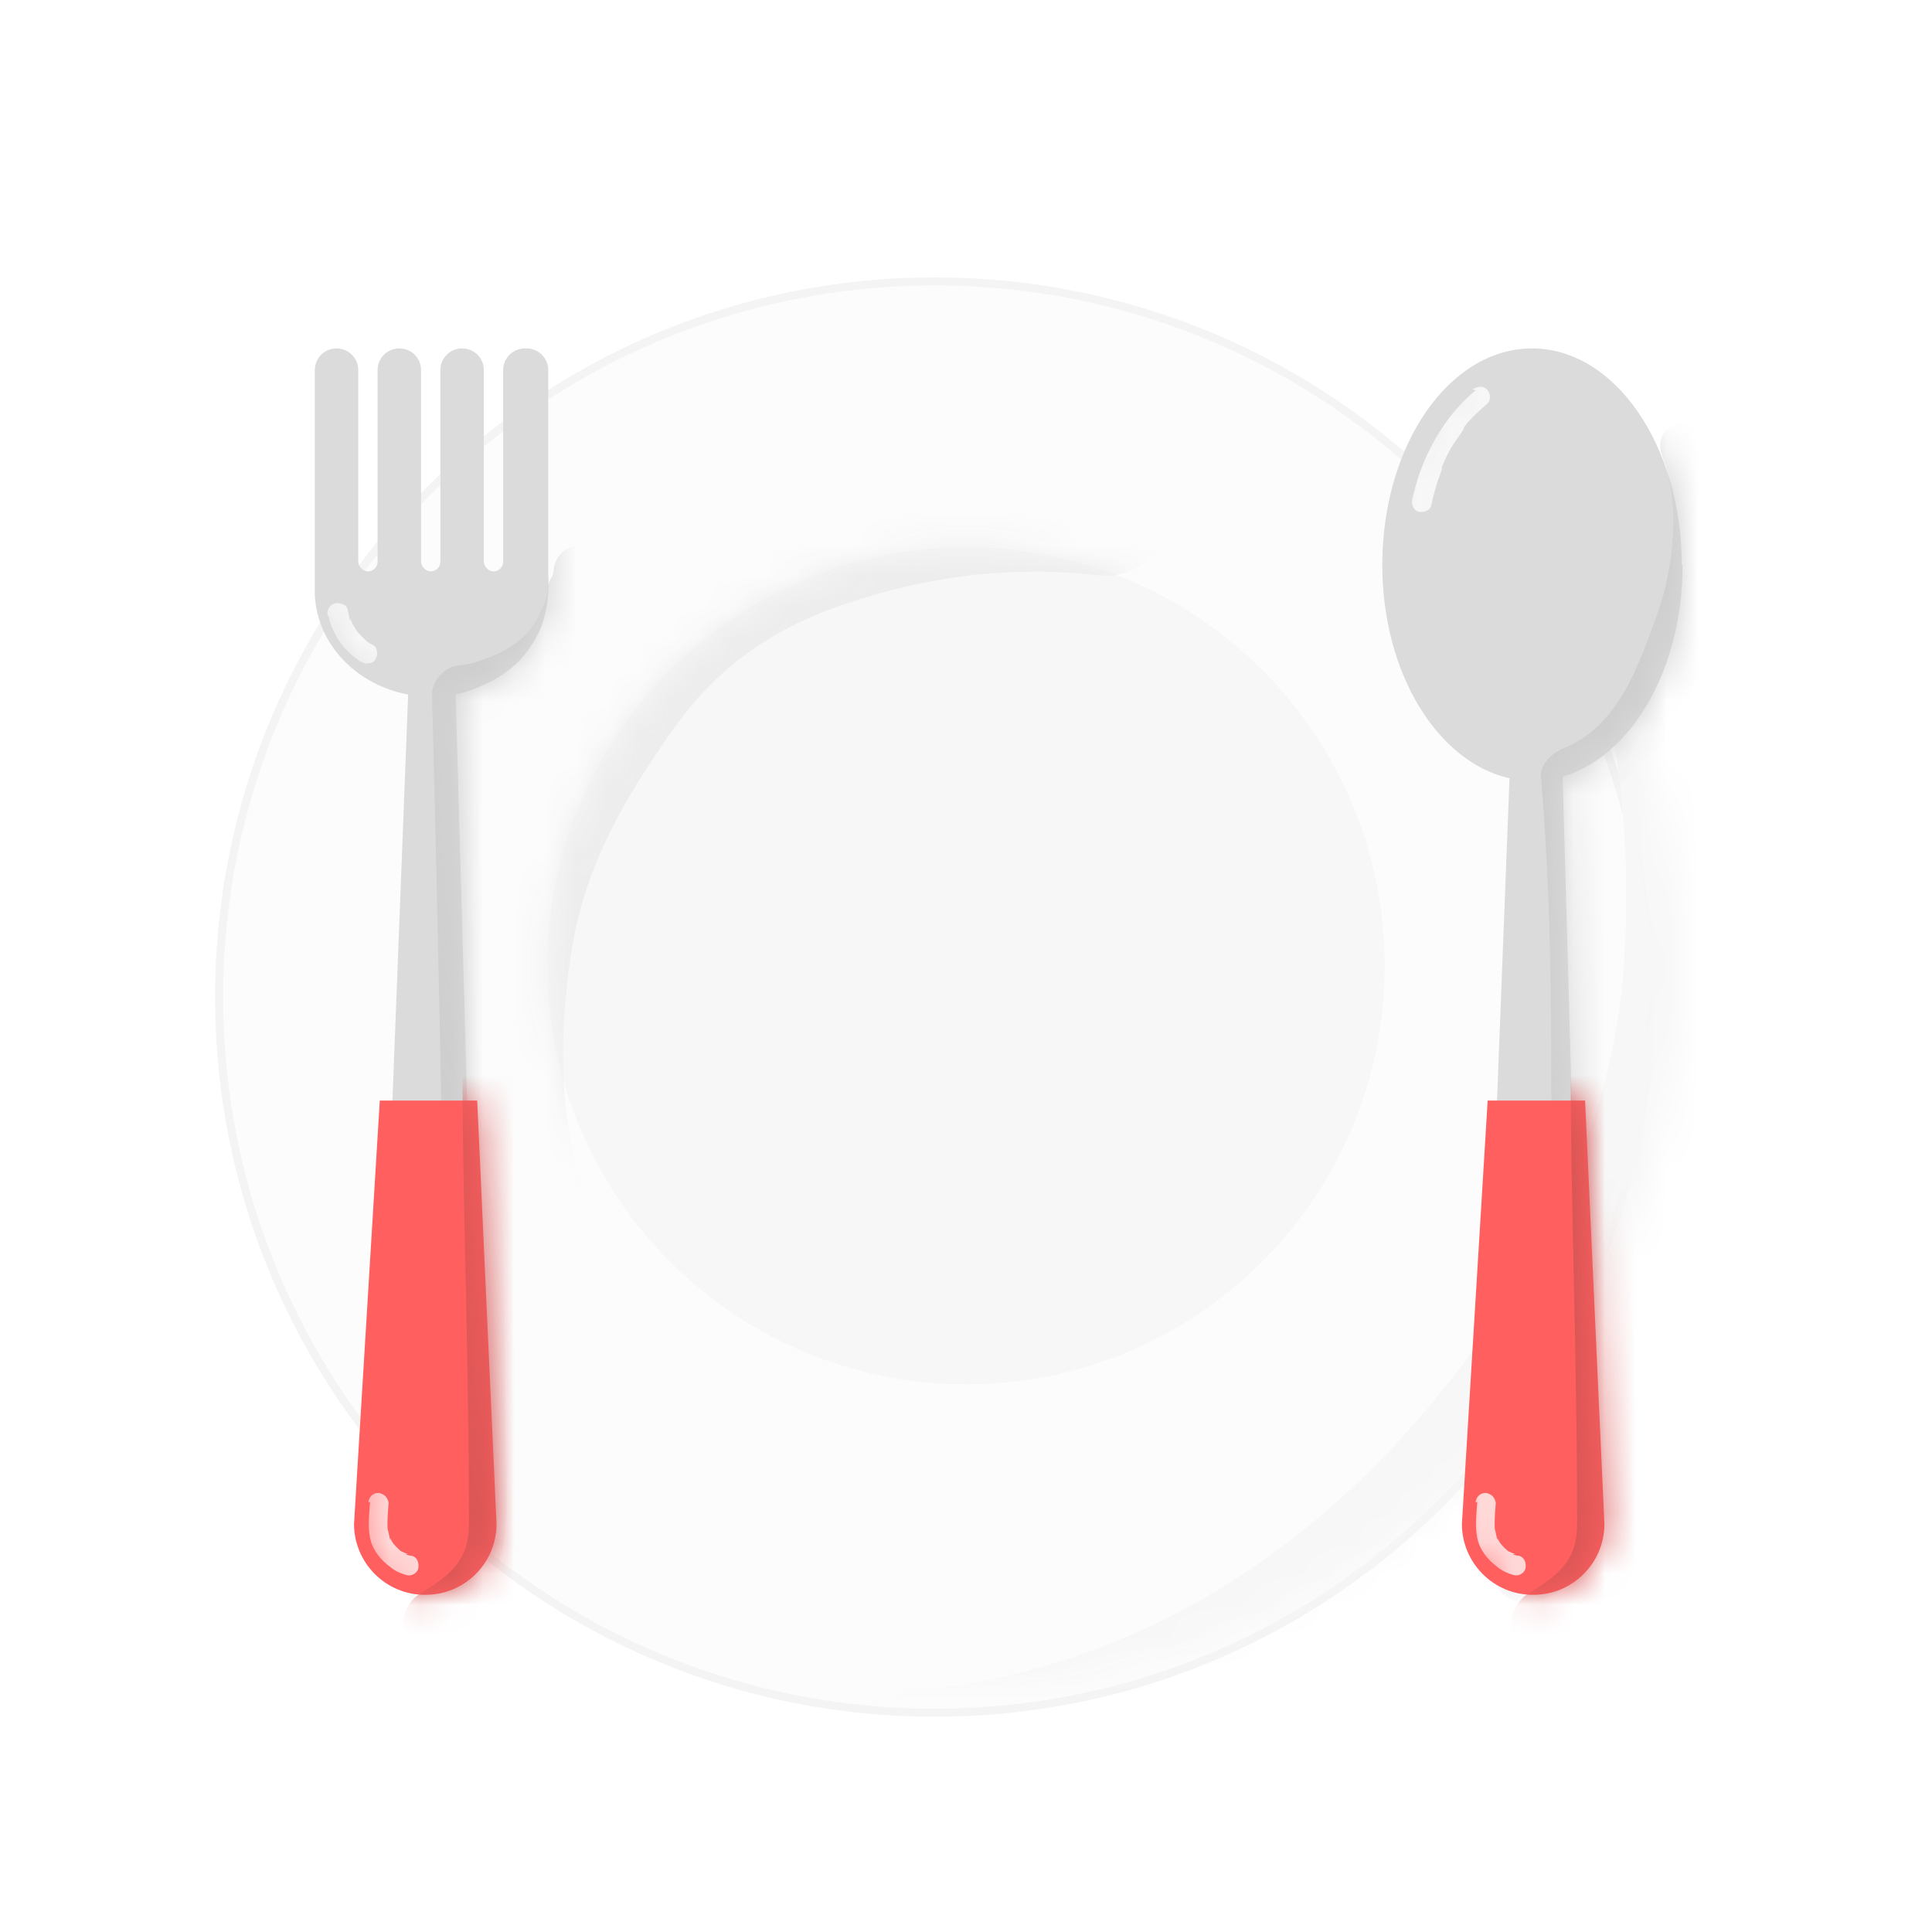 <svg width="62" height="62" viewBox="0 0 62 62" fill="none" xmlns="http://www.w3.org/2000/svg">
<g filter="url(#filter0_d_2043_14262)">
<path d="M30.997 53.963C43.681 53.963 53.963 43.681 53.963 30.997C53.963 18.313 43.681 8.031 30.997 8.031C18.313 8.031 8.031 18.313 8.031 30.997C8.031 43.681 18.313 53.963 30.997 53.963Z" fill="#FCFCFC"/>
<path d="M30.997 53.963C43.681 53.963 53.963 43.681 53.963 30.997C53.963 18.313 43.681 8.031 30.997 8.031C18.313 8.031 8.031 18.313 8.031 30.997C8.031 43.681 18.313 53.963 30.997 53.963Z" stroke="#F4F4F4" stroke-width="0.258" stroke-miterlimit="10"/>
</g>
<path d="M31.002 44.425C38.421 44.425 44.435 38.411 44.435 30.992C44.435 23.573 38.421 17.559 31.002 17.559C23.583 17.559 17.568 23.573 17.568 30.992C17.568 38.411 23.583 44.425 31.002 44.425Z" fill="#F7F7F7"/>
<mask id="mask0_2043_14262" style="mask-type:luminance" maskUnits="userSpaceOnUse" x="8" y="8" width="46" height="46">
<path d="M31 53.967C43.684 53.967 53.966 43.685 53.966 31.001C53.966 18.317 43.684 8.035 31 8.035C18.316 8.035 8.034 18.317 8.034 31.001C8.034 43.685 18.316 53.967 31 53.967Z" fill="white"/>
</mask>
<g mask="url(#mask0_2043_14262)">
<path d="M50.655 19.248C51.973 23.072 52.386 27.076 52.102 31.106C51.818 35.136 50.216 39.011 47.865 42.472C43.551 48.853 37.248 53.477 29.446 54.252C26.165 54.588 26.139 59.755 29.446 59.419C38.978 58.463 46.522 53.374 51.947 45.624C57.372 37.874 58.844 27.231 55.615 17.879C54.53 14.753 49.544 16.097 50.629 19.248H50.655Z" fill="#F7F7F7"/>
</g>
<path d="M16.844 11.181C16.457 11.181 16.147 11.491 16.147 11.879V16.27V18.027C16.147 18.208 15.992 18.337 15.837 18.337C15.682 18.337 15.527 18.182 15.527 18.027V11.879C15.527 11.491 15.217 11.181 14.829 11.181C14.442 11.181 14.132 11.491 14.132 11.879V15.495V18.027C14.132 18.208 13.977 18.337 13.822 18.337C13.667 18.337 13.512 18.182 13.512 18.027V11.879C13.512 11.491 13.202 11.181 12.814 11.181C12.427 11.181 12.117 11.491 12.117 11.879V18.027C12.117 18.208 11.962 18.337 11.807 18.337C11.652 18.337 11.497 18.182 11.497 18.027V16.27V11.879C11.497 11.491 11.187 11.181 10.799 11.181C10.412 11.181 10.102 11.491 10.102 11.879C10.102 11.879 10.102 19.06 10.102 19.086C10.179 20.688 11.445 21.979 13.098 22.289L12.065 48.975C12.065 49.44 12.065 50.654 13.718 50.654C15.372 50.654 15.372 49.337 15.372 48.872L14.622 22.289C14.622 22.289 14.958 22.212 14.984 22.186C15.113 22.16 15.217 22.108 15.346 22.057C15.578 21.953 15.811 21.85 16.017 21.721C16.431 21.463 16.792 21.127 17.051 20.713C17.283 20.378 17.438 19.99 17.516 19.603C17.593 19.215 17.619 18.802 17.593 18.389C17.593 18.182 17.593 18.001 17.593 17.794V11.879C17.593 11.491 17.283 11.181 16.896 11.181H16.844Z" fill="#DBDBDB"/>
<path d="M53.97 18.13C53.97 14.307 51.826 11.181 49.165 11.181C46.505 11.181 44.36 14.281 44.36 18.13C44.36 21.618 46.143 24.459 48.442 24.976L47.512 48.975C47.512 49.44 47.512 50.654 49.165 50.654C50.819 50.654 50.819 49.337 50.819 48.872L50.147 24.924C52.343 24.279 53.996 21.488 53.996 18.13H53.97Z" fill="#DBDBDB"/>
<mask id="mask1_2043_14262" style="mask-type:luminance" maskUnits="userSpaceOnUse" x="44" y="11" width="10" height="40">
<path d="M53.972 18.133C53.972 14.309 51.828 11.184 49.167 11.184C46.507 11.184 44.362 14.284 44.362 18.133C44.362 21.62 46.145 24.462 48.444 24.979L47.514 48.978C47.514 49.443 47.514 50.657 49.167 50.657C50.821 50.657 50.821 49.34 50.821 48.874L50.149 24.927C52.345 24.281 53.998 21.491 53.998 18.133H53.972Z" fill="white"/>
</mask>
<g mask="url(#mask1_2043_14262)">
<path d="M47.357 12.525C46.531 13.197 45.936 14.152 45.575 15.134C45.471 15.418 45.394 15.728 45.316 16.038C45.291 16.193 45.368 16.4 45.549 16.426C45.704 16.451 45.91 16.374 45.936 16.193C45.988 15.935 46.066 15.677 46.143 15.418C46.195 15.289 46.221 15.186 46.272 15.056C46.272 15.056 46.272 15.031 46.272 15.005C46.272 15.005 46.272 14.953 46.298 14.927C46.324 14.876 46.35 14.798 46.376 14.746C46.479 14.514 46.608 14.281 46.763 14.075C46.84 13.972 46.918 13.868 46.97 13.765C46.944 13.816 46.97 13.765 46.97 13.739C46.97 13.739 46.995 13.687 47.021 13.662C47.047 13.61 47.099 13.558 47.125 13.532C47.306 13.326 47.512 13.145 47.719 12.964C47.848 12.861 47.848 12.628 47.719 12.499C47.59 12.37 47.409 12.396 47.254 12.499L47.357 12.525Z" fill="#F7F7F7"/>
<path d="M49.113 51.423C51.387 50.958 51.593 48.504 51.619 46.618C51.671 44.086 51.697 41.58 51.722 39.049C51.748 34.373 51.826 29.62 51.413 24.97L50.689 25.9C53.014 24.97 54.047 22.98 54.848 20.759C55.572 18.795 56.011 16.16 55.21 14.145C54.745 13.009 52.885 13.5 53.35 14.662C53.944 16.186 53.712 18.253 53.169 19.751C52.575 21.379 51.929 23.316 50.172 24.014C49.811 24.169 49.423 24.505 49.449 24.944C49.811 29.025 49.785 33.185 49.785 37.292C49.785 39.436 49.759 41.606 49.733 43.75C49.733 44.887 49.708 45.998 49.682 47.135C49.682 48.013 49.682 49.33 48.597 49.537C47.383 49.77 47.899 51.655 49.113 51.397V51.423Z" fill="#CECECE"/>
</g>
<mask id="mask2_2043_14262" style="mask-type:luminance" maskUnits="userSpaceOnUse" x="10" y="11" width="8" height="40">
<path d="M16.844 11.184C16.457 11.184 16.147 11.494 16.147 11.881V16.273V18.029C16.147 18.21 15.992 18.34 15.837 18.34C15.682 18.34 15.527 18.184 15.527 18.029V11.881C15.527 11.494 15.217 11.184 14.829 11.184C14.442 11.184 14.132 11.494 14.132 11.881V15.498V18.029C14.132 18.21 13.977 18.34 13.822 18.34C13.667 18.34 13.512 18.184 13.512 18.029V11.881C13.512 11.494 13.202 11.184 12.814 11.184C12.427 11.184 12.117 11.494 12.117 11.881V18.029C12.117 18.21 11.962 18.34 11.807 18.34C11.652 18.34 11.497 18.184 11.497 18.029V16.273V11.881C11.497 11.494 11.187 11.184 10.799 11.184C10.412 11.184 10.102 11.494 10.102 11.881C10.102 11.881 10.102 19.063 10.102 19.089C10.179 20.69 11.445 21.982 13.098 22.292L12.065 48.978C12.065 49.443 12.065 50.657 13.718 50.657C15.372 50.657 15.372 49.34 15.372 48.874L14.622 22.292C14.622 22.292 14.958 22.215 14.984 22.189C15.113 22.163 15.217 22.111 15.346 22.059C15.578 21.956 15.811 21.853 16.017 21.724C16.431 21.465 16.792 21.13 17.051 20.716C17.283 20.38 17.438 19.993 17.516 19.605C17.593 19.218 17.619 18.805 17.593 18.391C17.593 18.184 17.593 18.004 17.593 17.797V11.881C17.593 11.494 17.283 11.184 16.896 11.184H16.844Z" fill="white"/>
</mask>
<g mask="url(#mask2_2043_14262)">
<path d="M14.33 52.072C16.784 51.323 16.216 47.526 16.216 45.511C16.216 43.237 16.19 40.99 16.138 38.717C16.061 34.222 15.983 29.727 15.88 25.232C15.88 24.25 15.828 23.268 15.803 22.287L14.821 23.268C17.327 23.217 19.445 21.021 19.703 18.567C19.833 17.327 17.895 17.068 17.766 18.308C17.766 18.489 17.663 18.541 17.611 18.722C17.559 18.902 17.559 19.187 17.482 19.342C17.353 19.652 17.094 20.168 16.836 20.401C16.5 20.711 16.113 20.943 15.699 21.098C15.493 21.176 15.26 21.253 15.053 21.305C14.847 21.357 14.588 21.331 14.382 21.46C14.072 21.641 13.865 21.951 13.865 22.312C14.046 29.339 14.201 36.366 14.278 43.418C14.278 44.477 14.278 45.537 14.278 46.596C14.278 47.319 14.563 50.032 13.813 50.264C12.625 50.626 13.142 52.486 14.33 52.124V52.072Z" fill="#CECECE"/>
<path d="M10.537 19.752C10.588 20.011 10.691 20.243 10.821 20.476C10.95 20.682 11.105 20.863 11.286 21.018C11.389 21.096 11.492 21.199 11.621 21.251C11.699 21.302 11.777 21.302 11.88 21.277C11.957 21.277 12.035 21.199 12.061 21.122C12.112 21.044 12.112 20.967 12.086 20.863C12.086 20.786 12.009 20.708 11.931 20.682C11.854 20.631 11.777 20.605 11.699 20.527L11.777 20.579C11.777 20.579 11.544 20.372 11.466 20.269L11.518 20.347C11.415 20.192 11.312 20.037 11.234 19.856V19.933C11.234 19.933 11.182 19.701 11.156 19.572C11.156 19.494 11.079 19.417 11.002 19.391C10.924 19.365 10.821 19.339 10.743 19.365C10.562 19.417 10.485 19.597 10.511 19.752H10.537Z" fill="#F7F7F7"/>
</g>
<mask id="mask3_2043_14262" style="mask-type:luminance" maskUnits="userSpaceOnUse" x="17" y="17" width="28" height="28">
<path d="M30.998 44.417C38.417 44.417 44.431 38.403 44.431 30.984C44.431 23.565 38.417 17.551 30.998 17.551C23.579 17.551 17.564 23.565 17.564 30.984C17.564 38.403 23.579 44.417 30.998 44.417Z" fill="white"/>
</mask>
<g mask="url(#mask3_2043_14262)">
<path d="M35.315 13.275C32.009 12.913 28.469 13.404 25.344 14.54C21.985 15.755 19.454 17.615 17.361 20.508C15.501 23.065 13.874 25.985 13.357 29.11C12.84 32.236 12.556 35.724 13.538 38.746C13.977 40.064 15.32 40.942 16.715 40.555C18.007 40.193 18.963 38.72 18.524 37.377C17.878 35.414 18.007 32.443 18.369 30.35C18.808 27.741 20.048 25.597 21.624 23.375C22.967 21.49 24.672 20.224 26.997 19.423C29.709 18.493 32.422 18.131 35.289 18.467C36.684 18.622 37.873 17.175 37.873 15.884C37.873 14.36 36.684 13.455 35.289 13.3L35.315 13.275Z" fill="#EDEDED"/>
</g>
<path d="M13.635 51.179C12.369 51.179 11.361 50.146 11.361 48.906L12.188 35.318H15.314L15.934 48.906C15.934 50.172 14.9 51.179 13.661 51.179H13.635Z" fill="#FF5F5F"/>
<mask id="mask4_2043_14262" style="mask-type:luminance" maskUnits="userSpaceOnUse" x="11" y="35" width="5" height="17">
<path d="M13.633 51.177C12.367 51.177 11.359 50.143 11.359 48.903L12.186 35.315H15.312L15.932 48.903C15.932 50.169 14.899 51.177 13.659 51.177H13.633Z" fill="white"/>
</mask>
<g mask="url(#mask4_2043_14262)">
<path d="M11.876 48.194C11.85 48.581 11.798 48.969 11.876 49.356C11.953 49.744 12.212 50.054 12.522 50.286C12.677 50.415 12.858 50.493 13.038 50.544C13.193 50.596 13.4 50.493 13.426 50.312C13.452 50.131 13.374 49.95 13.193 49.925C13.142 49.925 13.064 49.899 13.013 49.873H13.09C13.09 49.873 12.883 49.795 12.806 49.744L12.883 49.795C12.883 49.795 12.703 49.64 12.625 49.537L12.677 49.614C12.677 49.614 12.548 49.434 12.522 49.356V49.434C12.522 49.434 12.47 49.201 12.444 49.072V49.15C12.418 48.84 12.444 48.555 12.47 48.245C12.47 48.168 12.418 48.065 12.367 48.013C12.315 47.961 12.212 47.91 12.134 47.91C11.953 47.91 11.824 48.065 11.824 48.219L11.876 48.194Z" fill="#FFD9D9"/>
<path d="M14.842 34.275C14.842 37.427 14.945 40.578 14.997 43.73C15.023 45.254 15.048 46.804 15.048 48.328C15.048 48.897 15.1 49.491 14.79 50.008C14.48 50.524 14.015 50.809 13.55 51.093C12.129 51.945 13.421 54.167 14.842 53.314C16.004 52.617 17.063 51.661 17.425 50.318C17.864 48.716 17.606 46.804 17.58 45.151C17.528 41.534 17.399 37.892 17.399 34.275C17.399 32.622 14.816 32.622 14.816 34.275H14.842Z" fill="#DB5656"/>
</g>
<path d="M49.187 51.179C47.922 51.179 46.914 50.146 46.914 48.906L47.741 35.318H50.867L51.487 48.906C51.487 50.172 50.453 51.179 49.213 51.179H49.187Z" fill="#FF5F5F"/>
<mask id="mask5_2043_14262" style="mask-type:luminance" maskUnits="userSpaceOnUse" x="46" y="35" width="6" height="17">
<path d="M49.187 51.177C47.922 51.177 46.914 50.143 46.914 48.903L47.741 35.315H50.867L51.487 48.903C51.487 50.169 50.453 51.177 49.213 51.177H49.187Z" fill="white"/>
</mask>
<g mask="url(#mask5_2043_14262)">
<path d="M47.407 48.194C47.381 48.581 47.33 48.969 47.407 49.356C47.485 49.744 47.743 50.054 48.053 50.286C48.208 50.415 48.389 50.493 48.57 50.544C48.725 50.596 48.931 50.493 48.957 50.312C48.983 50.131 48.906 49.95 48.725 49.925C48.673 49.925 48.596 49.899 48.544 49.873H48.621C48.621 49.873 48.415 49.795 48.337 49.744L48.415 49.795C48.415 49.795 48.234 49.64 48.156 49.537L48.208 49.614C48.208 49.614 48.079 49.434 48.053 49.356V49.434C48.053 49.434 48.001 49.201 47.975 49.072V49.15C47.95 48.84 47.975 48.555 48.001 48.245C48.001 48.168 47.95 48.065 47.898 48.013C47.846 47.961 47.743 47.91 47.666 47.91C47.485 47.91 47.355 48.065 47.355 48.219L47.407 48.194Z" fill="#FFD9D9"/>
<path d="M50.404 34.275C50.404 37.427 50.508 40.578 50.559 43.73C50.585 45.254 50.611 46.804 50.611 48.328C50.611 48.897 50.663 49.491 50.352 50.008C50.042 50.524 49.578 50.809 49.112 51.093C47.692 51.945 48.983 54.167 50.404 53.314C51.567 52.617 52.626 51.661 52.987 50.318C53.427 48.716 53.168 46.804 53.142 45.151C53.091 41.534 52.962 37.892 52.962 34.275C52.962 32.622 50.378 32.622 50.378 34.275H50.404Z" fill="#DB5656"/>
</g>
<defs>
<filter id="filter0_d_2043_14262" x="0.402" y="2.402" width="59.19" height="59.19" filterUnits="userSpaceOnUse" color-interpolation-filters="sRGB">
<feFlood flood-opacity="0" result="BackgroundImageFix"/>
<feColorMatrix in="SourceAlpha" type="matrix" values="0 0 0 0 0 0 0 0 0 0 0 0 0 0 0 0 0 0 127 0" result="hardAlpha"/>
<feOffset dx="-1" dy="1"/>
<feGaussianBlur stdDeviation="3.25"/>
<feComposite in2="hardAlpha" operator="out"/>
<feColorMatrix type="matrix" values="0 0 0 0 0.551 0 0 0 0 0.551 0 0 0 0 0.551 0 0 0 0.25 0"/>
<feBlend mode="normal" in2="BackgroundImageFix" result="effect1_dropShadow_2043_14262"/>
<feBlend mode="normal" in="SourceGraphic" in2="effect1_dropShadow_2043_14262" result="shape"/>
</filter>
</defs>
</svg>
